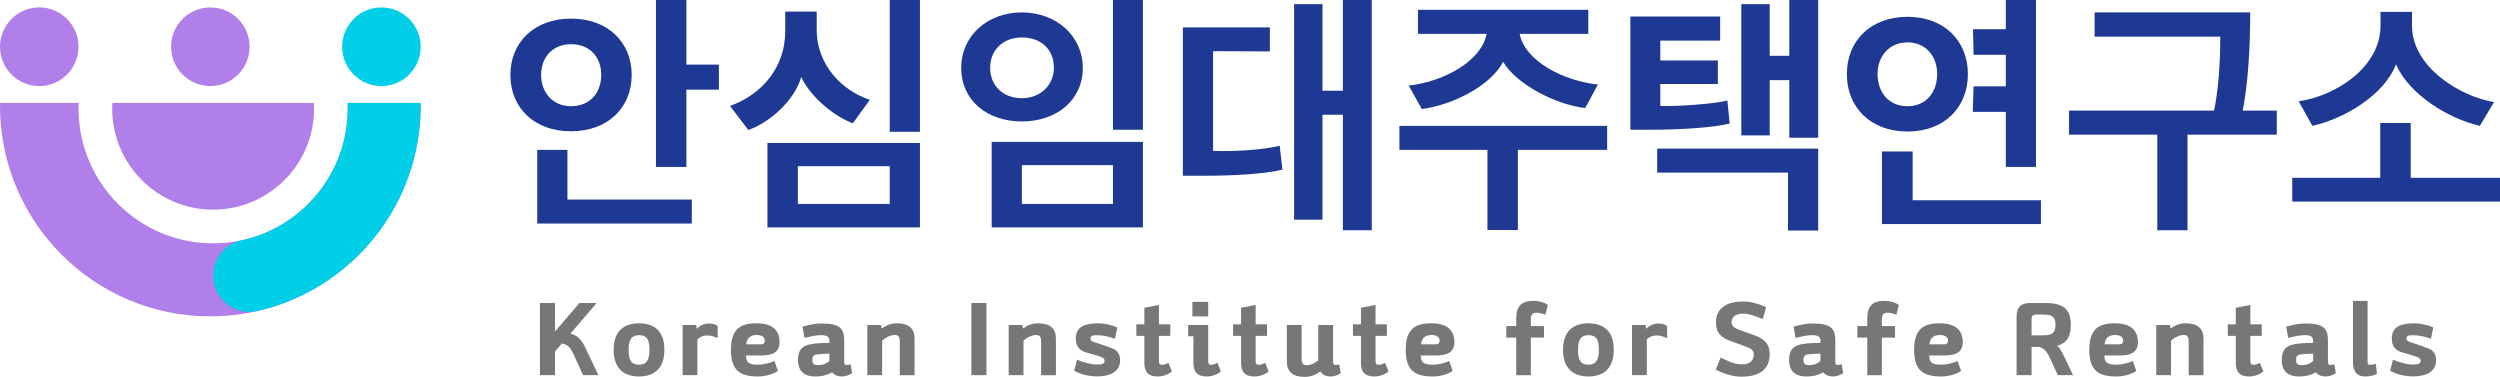 <svg width="796" height="120" viewBox="0 0 796 120" fill="none" xmlns="http://www.w3.org/2000/svg">
<path d="M181.821 5.925C193.57 5.925 201.129 13.495 201.129 23.863C201.129 34.23 193.57 41.8 181.821 41.8C170.072 41.8 162.513 34.311 162.513 23.863C162.513 13.414 170.154 5.925 181.821 5.925ZM171.056 71.175V47.725H180.668V63.523H220.272V71.175H171.053H171.056ZM181.821 33.82C187.737 33.82 191.433 29.625 191.433 23.863C191.433 18.1 187.734 14.071 181.821 14.071C175.908 14.071 172.29 18.266 172.29 23.863C172.29 29.459 175.989 33.82 181.821 33.82ZM218.548 20.572H228.9V28.552H218.548V53.156H208.851V0H218.548V20.572Z" fill="#1D3994"/>
<path d="M271.544 39.251C265.955 37.192 258.314 31.271 255.109 24.523C252.973 32.012 245.085 39.004 238.266 41.391L232.434 33.739C243.114 29.872 250.018 20.985 250.018 9.957V3.704H260.042V9.463C260.042 20.9 268.424 29.046 276.966 31.762L271.544 39.251ZM244.348 72.411V45.504H292.907V72.411H244.348ZM283.295 52.909H254.044V64.922H283.295V52.909ZM292.907 0V41.966H283.292V0H292.907Z" fill="#1D3994"/>
<path d="M325.368 3.948C336.212 3.948 344.759 11.353 344.759 21.639C344.759 31.924 336.377 38.672 325.368 38.672C314.356 38.672 306.059 32.009 306.059 21.639C306.059 11.268 314.521 3.948 325.368 3.948ZM325.368 31.267C331.203 31.267 335.556 27.154 335.556 21.557C335.556 15.961 331.696 11.931 325.368 11.931C319.039 11.931 315.26 16.292 315.26 21.557C315.26 27.235 319.287 31.267 325.368 31.267ZM315.75 72.411V45.176H363.903V72.411H315.75ZM354.369 52.581H325.362V64.922H354.369V52.581ZM363.903 0V41.306H354.371V0H363.903Z" fill="#1D3994"/>
<path d="M407.443 46.408L408.347 53.979C402.842 55.462 392.078 55.953 383.616 55.953H376.631V8.722H404.32V16.374C398.322 16.374 392.323 16.292 386.243 16.292V48.054C393.721 48.301 402.511 47.641 407.44 46.408H407.443ZM427.573 73.315V36.536H421.082V69.943H412.046V1.317H421.082V28.884H427.573V0H436.777V73.315H427.573Z" fill="#1D3994"/>
<path d="M473.594 73.233V47.725H445.574V40.073H511.718V47.725H483.288V73.233H473.594ZM448.529 27.234C459.541 26.083 471.7 19.498 473.343 10.776H451.484V3.127H505.715V10.779H483.856C485.582 19.501 497.826 25.755 508.755 26.906C507.438 29.455 506.043 31.924 504.728 34.395C495.196 33.325 482.624 26.659 478.6 19.667C474.738 27.156 462.744 33.41 452.719 34.723L448.529 27.234Z" fill="#1D3994"/>
<path d="M549.995 32.009L550.736 39.332C545.479 40.649 534.881 41.306 525.677 41.306H519.105V5.265H547.696V12.917H528.635V19.252H546.96V26.741H528.635V33.736C534.059 33.901 545.314 33.16 550 32.009H549.995ZM578.918 47.312V73.397H569.306V54.965H527.648V47.312H578.918ZM569.717 43.859V25.508H563.471V43.117H554.435V1.317H563.471V17.775H569.717V0H578.918V43.859H569.717Z" fill="#1D3994"/>
<path d="M607.348 5.349C619.016 5.349 626.574 13.001 626.574 23.616C626.574 34.23 619.016 41.882 607.348 41.882C595.68 41.882 588.039 34.23 588.039 23.616C588.039 13.001 595.6 5.349 607.348 5.349ZM607.348 33.82C613.183 33.82 616.797 29.459 616.797 23.534C616.797 17.938 613.183 13.495 607.348 13.495C601.513 13.495 597.816 17.938 597.816 23.534C597.816 29.459 601.433 33.82 607.348 33.82ZM599.214 71.341V48.22H608.991V63.771H649.828V71.341H599.214ZM628.38 27.482H638.651V17.444H628.38L628.215 9.297H638.648V0H648.263V53.156H638.648V35.628H628.132L628.38 27.482Z" fill="#1D3994"/>
<path d="M714.085 35.218H724.929V42.87H696.501V73.314H686.889V42.87H658.787V35.218H704.964C706.278 28.883 706.934 20.652 706.934 11.684H666.919V3.947H716.464C716.464 15.797 715.725 26.822 714.082 35.215L714.085 35.218Z" fill="#1D3994"/>
<path d="M729.855 64.18V56.61H757.872V39.166H767.569V56.61H796V64.18H729.855ZM789.588 40.074C779.566 37.771 767.076 30.116 762.884 20.49C759.104 30.363 746.287 37.853 736.262 40.074L731.909 32.256C743.823 30.529 757.955 21.313 757.955 8.227V3.785H767.978V8.227C767.978 21.147 783.014 30.692 794.106 32.5L789.586 40.07L789.588 40.074Z" fill="#1D3994"/>
<path d="M176.717 111.92V119.45H171.909V96.469H176.717V105.551L184.495 96.469H189.98L181.621 106.23C183.879 106.714 185.139 108.266 186.204 110.334L190.527 119.45H185.654L182.621 112.824C181.652 111.047 181.296 109.818 178.91 109.364L176.714 111.917L176.717 111.92Z" fill="#777777"/>
<path d="M211.544 111.37C211.544 116.897 208.704 119.869 203.475 119.869C198.246 119.869 195.375 116.897 195.375 111.37C195.375 105.52 198.571 102.933 203.475 102.933C208.379 102.933 211.544 105.52 211.544 111.37ZM203.475 116.121C205.961 116.121 206.799 114.442 206.799 111.37C206.799 108.138 205.958 106.715 203.506 106.715C201.054 106.715 200.148 108.138 200.148 111.37C200.148 114.601 200.989 116.121 203.472 116.121H203.475Z" fill="#777777"/>
<path d="M217.343 119.449V103.482H221.635L221.894 104.677C222.959 103.545 224.381 102.997 225.733 102.997C226.508 102.997 227.639 103.16 228.511 103.773V107.652C227.155 107.07 226.121 106.779 225.121 106.81C223.928 106.842 222.894 107.199 222.053 108.071V119.449H217.343Z" fill="#777777"/>
<path d="M246.567 114.927L247.698 118.127C246.118 119.162 243.662 119.872 241.373 119.872C235.628 119.872 232.723 117.964 232.723 111.404C232.723 104.844 235.628 102.936 240.823 102.936C246.018 102.936 248.086 105.197 248.214 108.689C248.342 112.308 245.793 113.181 242.307 113.181H237.53C237.561 115.314 238.336 116.121 241.369 116.121C242.66 116.121 244.856 115.765 246.564 114.927H246.567ZM237.627 109.627H242.307C243.244 109.627 243.534 109.111 243.5 108.335C243.469 107.334 242.597 106.655 240.854 106.655C238.82 106.655 237.693 107.85 237.627 109.63V109.627Z" fill="#777777"/>
<path d="M268.792 115.023C268.792 115.732 268.824 116.217 269.601 116.217C270.019 116.217 270.374 116.121 270.827 115.958L271.31 118.801C270.537 119.383 269.211 119.868 268.054 119.868C266.728 119.868 265.632 119.414 264.954 118.542C263.599 119.349 261.856 119.868 259.566 119.868C255.564 119.868 254.112 117.638 254.08 114.794C254.049 110.949 255.792 109.786 259.438 109.398C261.212 109.204 262.471 109.204 264.086 109.173V108.525C264.086 107.361 263.439 106.714 261.6 106.714C259.597 106.714 258.148 107.133 256.145 107.586L255.499 103.998C258.307 103.288 259.338 102.997 261.565 102.997C267.051 102.997 268.792 104.355 268.792 108.265V115.019V115.023ZM264.083 112.598C262.565 112.629 261.306 112.695 259.984 112.858C258.791 113.02 258.629 113.924 258.66 114.731C258.691 115.539 258.854 116.252 260.403 116.252C261.565 116.252 262.727 116.089 264.083 114.926V112.598Z" fill="#777777"/>
<path d="M286.489 119.45V108.689C286.489 107.3 286.035 106.652 284.91 106.652C283.552 106.652 281.811 107.525 280.872 108.495V119.45H276.162V103.483H280.485L280.744 104.616C281.939 103.711 283.36 102.936 285.521 102.936C289.329 102.936 291.199 104.553 291.199 107.881V119.453H286.489V119.45Z" fill="#777777"/>
<path d="M314.091 119.45H309.285V96.469H314.091V119.45Z" fill="#777777"/>
<path d="M331.497 119.45V108.689C331.497 107.3 331.043 106.652 329.915 106.652C328.56 106.652 326.816 107.525 325.88 108.495V119.45H321.17V103.483H325.493L325.752 104.616C326.944 103.711 328.365 102.936 330.528 102.936C334.337 102.936 336.206 104.553 336.206 107.881V119.453H331.497V119.45Z" fill="#777777"/>
<path d="M351.707 114.83C351.707 114.216 351.158 113.86 350.352 113.569C348.867 113.053 347.64 112.727 346.029 112.277C343.576 111.598 342.543 110.209 342.543 107.688C342.543 103.777 345.867 102.936 349.838 102.936C351.611 102.936 354.321 103.549 355.742 104.293L355.001 107.881C353.19 107.172 351.065 106.718 349.224 106.718C347.675 106.718 347.221 107.009 347.221 107.784C347.221 108.56 347.87 108.785 349.128 109.174C350.969 109.755 352.387 110.24 354.292 110.985C355.969 111.632 356.647 113.118 356.647 114.701C356.647 118.546 353.094 119.841 349.384 119.841C348.771 119.841 348.19 119.81 347.64 119.744C345.413 119.519 343.541 118.937 342.023 118.064L342.896 114.507C344.8 115.38 347.605 116.059 349.059 116.059C350.963 116.059 351.705 115.865 351.705 114.83H351.707Z" fill="#777777"/>
<path d="M369.009 106.943V115.089C369.009 115.896 369.395 116.156 369.977 116.156C370.558 116.156 371.268 115.931 372.041 115.508L373.137 118.255C372.297 119.096 370.396 119.872 368.622 119.872C365.459 119.872 364.36 118.255 364.36 115.543V106.946H361.811V103.261H364.36V97.993L369.009 97.089V103.261H372.623V106.946H369.009V106.943Z" fill="#777777"/>
<path d="M387.629 115.508L388.725 118.255C387.885 119.096 386.016 119.872 384.24 119.872C381.076 119.872 379.98 118.255 379.98 115.543V107.074H378.303V103.486H384.693V115.089C384.693 115.896 385.016 116.156 385.597 116.156C386.178 116.156 386.856 115.93 387.629 115.508ZM379.658 100.736V96.116H384.693V100.736H379.658Z" fill="#777777"/>
<path d="M399.804 106.943V115.089C399.804 115.896 400.19 116.156 400.772 116.156C401.353 116.156 402.06 115.931 402.836 115.508L403.932 118.255C403.092 119.096 401.191 119.872 399.414 119.872C396.254 119.872 395.155 118.255 395.155 115.543V106.946H392.605V103.261H395.155V97.993L399.804 97.089V103.261H403.417V106.946H399.804V106.943Z" fill="#777777"/>
<path d="M424.449 103.482V115.182C424.449 115.861 424.612 116.218 425.193 116.218C425.481 116.218 425.87 116.152 426.385 115.993L426.9 118.805C426.028 119.418 424.868 119.871 423.739 119.871C421.995 119.871 420.995 119.224 420.446 118.254C419.024 119.321 417.347 120 415.41 120C411.602 120 409.732 118.382 409.732 115.054V103.482H414.442V114.247C414.442 115.636 414.896 116.283 416.024 116.283C417.379 116.283 418.766 115.573 419.734 114.7V103.486H424.446L424.449 103.482Z" fill="#777777"/>
<path d="M437.974 106.943V115.089C437.974 115.896 438.36 116.156 438.942 116.156C439.523 116.156 440.233 115.931 441.006 115.508L442.105 118.255C441.262 119.096 439.36 119.872 437.587 119.872C434.424 119.872 433.325 118.255 433.325 115.543V106.946H430.775V103.261H433.325V97.993L437.974 97.089V103.261H441.587V106.946H437.974V106.943Z" fill="#777777"/>
<path d="M461.428 114.927L462.559 118.127C460.98 119.162 458.524 119.872 456.233 119.872C450.488 119.872 447.584 117.964 447.584 111.404C447.584 104.844 450.488 102.936 455.684 102.936C460.879 102.936 462.946 105.197 463.077 108.689C463.205 112.308 460.655 113.181 457.169 113.181H452.393C452.422 115.314 453.198 116.121 456.23 116.121C457.521 116.121 459.719 115.765 461.428 114.927ZM452.489 109.627H457.169C458.105 109.627 458.396 109.111 458.361 108.335C458.329 107.334 457.46 106.655 455.716 106.655C453.681 106.655 452.555 107.85 452.489 109.63V109.627Z" fill="#777777"/>
<path d="M482.767 107.494H479.604V103.809H482.767V101.385C482.767 97.409 484.476 95.794 488.221 95.794C490.061 95.794 491.544 96.214 492.834 97.121L492.026 100.256C492.026 100.256 490.672 99.577 489.381 99.577C488.189 99.577 487.412 99.836 487.412 101.776V103.812H491.61V107.498H487.412V119.457H482.767V107.498V107.494Z" fill="#777777"/>
<path d="M513.827 111.37C513.827 116.897 510.99 119.869 505.76 119.869C500.53 119.869 497.66 116.897 497.66 111.37C497.66 105.52 500.855 102.933 505.76 102.933C510.664 102.933 513.827 105.52 513.827 111.37ZM505.76 116.121C508.245 116.121 509.083 114.442 509.083 111.37C509.083 108.138 508.243 106.715 505.792 106.715C503.338 106.715 502.431 108.138 502.431 111.37C502.431 114.601 503.274 116.121 505.76 116.121Z" fill="#777777"/>
<path d="M519.639 119.449V103.482H523.93L524.189 104.677C525.255 103.545 526.677 102.997 528.029 102.997C528.802 102.997 529.933 103.16 530.805 103.773V107.652C529.451 107.07 528.416 106.779 527.416 106.81C526.223 106.842 525.189 107.199 524.349 108.071V119.449H519.639Z" fill="#777777"/>
<path d="M558.394 112.825C558.365 111.304 557.106 110.854 556.135 110.466C554.394 109.787 553.65 109.527 551.362 108.72C548.001 107.557 546.358 106.071 546.358 102.611C546.358 97.859 550.233 95.985 555.01 95.985C557.17 95.985 559.787 96.632 562.368 97.796L561.272 101.578C558.336 100.446 556.786 99.864 555.013 99.864C552.428 99.864 551.332 101.093 551.332 102.645C551.332 103.778 552.138 104.391 553.527 104.907C555.562 105.651 556.463 106.005 558.141 106.587C561.077 107.588 563.467 108.98 563.467 112.793C563.467 117.22 560.661 119.935 554.463 119.935C551.818 119.935 549.105 119.094 546.297 117.705L547.846 113.86C550.332 114.993 552.042 115.962 554.463 116.025C557.4 116.091 558.432 114.504 558.402 112.825H558.394Z" fill="#777777"/>
<path d="M584.357 115.023C584.357 115.732 584.389 116.217 585.162 116.217C585.581 116.217 585.938 116.121 586.389 115.958L586.874 118.801C586.098 119.383 584.776 119.868 583.615 119.868C582.293 119.868 581.194 119.414 580.516 118.542C579.162 119.349 577.417 119.868 575.129 119.868C571.126 119.868 569.675 117.638 569.643 114.794C569.611 110.949 571.355 109.786 575.001 109.398C576.775 109.204 578.033 109.204 579.65 109.173V108.525C579.65 107.361 579.002 106.714 577.161 106.714C575.161 106.714 573.71 107.133 571.707 107.586L571.062 103.998C573.87 103.288 574.9 102.997 577.127 102.997C582.613 102.997 584.357 104.355 584.357 108.265V115.019V115.023ZM579.642 112.598C578.124 112.629 576.865 112.695 575.545 112.858C574.35 113.02 574.188 113.924 574.22 114.731C574.252 115.539 574.414 116.252 575.964 116.252C577.124 116.252 578.287 116.089 579.642 114.926V112.598Z" fill="#777777"/>
<path d="M594.542 107.494H591.379V103.809H594.542V101.385C594.542 97.409 596.251 95.794 599.996 95.794C601.836 95.794 603.319 96.214 604.61 97.121L603.802 100.256C603.802 100.256 602.447 99.577 601.156 99.577C599.964 99.577 599.188 99.836 599.188 101.776V103.812H603.383V107.498H599.188V119.457H594.542V107.498V107.494Z" fill="#777777"/>
<path d="M623.299 114.927L624.43 118.127C622.849 119.162 620.392 119.872 618.104 119.872C612.359 119.872 609.455 117.964 609.455 111.404C609.455 104.844 612.359 102.936 617.555 102.936C622.75 102.936 624.817 105.197 624.945 108.689C625.073 112.308 622.523 113.181 619.038 113.181H614.261C614.293 115.314 615.066 116.121 618.101 116.121C619.39 116.121 621.587 115.765 623.297 114.927H623.299ZM614.357 109.627H619.038C619.974 109.627 620.264 109.111 620.232 108.335C620.2 107.334 619.328 106.655 617.584 106.655C615.552 106.655 614.424 107.85 614.357 109.63V109.627Z" fill="#777777"/>
<path d="M659.346 103.452C659.346 107.265 658.021 109.27 655.023 110.077C655.863 110.822 656.445 111.92 657.151 113.34L660.058 119.45H655.186L653.119 114.86C652.183 112.855 651.183 110.853 649.246 110.465H646.857V119.45H642.08V100.93C642.08 97.602 643.502 96.469 646.79 96.469H651.148C657.506 96.469 659.346 98.862 659.346 103.452ZM648.406 100.154C647.179 100.154 646.857 100.639 646.857 101.64V106.78H650.665C653.439 106.78 654.471 105.938 654.471 103.452C654.471 100.965 653.439 100.154 650.726 100.154H648.406Z" fill="#777777"/>
<path d="M679.071 114.927L680.202 118.127C678.62 119.162 676.167 119.872 673.876 119.872C668.131 119.872 665.227 117.964 665.227 111.404C665.227 104.844 668.131 102.936 673.326 102.936C678.522 102.936 680.588 105.197 680.716 108.689C680.845 112.308 678.295 113.181 674.809 113.181H670.032C670.065 115.314 670.841 116.121 673.873 116.121C675.164 116.121 677.359 115.765 679.068 114.927H679.071ZM670.131 109.627H674.809C675.748 109.627 676.039 109.111 676.004 108.335C675.972 107.334 675.1 106.655 673.358 106.655C671.323 106.655 670.195 107.85 670.131 109.63V109.627Z" fill="#777777"/>
<path d="M696.879 119.45V108.689C696.879 107.3 696.426 106.652 695.298 106.652C693.943 106.652 692.199 107.525 691.263 108.495V119.45H686.553V103.483H690.876L691.135 104.616C692.329 103.711 693.748 102.936 695.911 102.936C699.72 102.936 701.589 104.553 701.589 107.881V119.453H696.879V119.45Z" fill="#777777"/>
<path d="M716.519 106.943V115.089C716.519 115.896 716.905 116.156 717.487 116.156C718.068 116.156 718.777 115.931 719.551 115.508L720.647 118.255C719.807 119.096 717.905 119.872 716.132 119.872C712.969 119.872 711.87 118.255 711.87 115.543V106.946H709.32V103.261H711.87V97.993L716.519 97.089V103.261H720.132V106.946H716.519V106.943Z" fill="#777777"/>
<path d="M741.214 115.023C741.214 115.732 741.244 116.217 742.02 116.217C742.438 116.217 742.793 116.121 743.246 115.958L743.732 118.801C742.956 119.383 741.633 119.868 740.473 119.868C739.147 119.868 738.051 119.414 737.374 118.542C736.019 119.349 734.275 119.868 731.986 119.868C727.983 119.868 726.532 117.638 726.5 114.794C726.468 110.949 728.213 109.786 731.858 109.398C733.632 109.204 734.891 109.204 736.507 109.173V108.525C736.507 107.361 735.859 106.714 734.019 106.714C732.016 106.714 730.568 107.133 728.565 107.586L727.919 103.998C730.728 103.288 731.757 102.997 733.984 102.997C739.47 102.997 741.214 104.355 741.214 108.265V115.019V115.023ZM736.502 112.598C734.984 112.629 733.725 112.695 732.405 112.858C731.21 113.02 731.048 113.924 731.08 114.731C731.112 115.539 731.274 116.252 732.824 116.252C733.984 116.252 735.147 116.089 736.502 114.926V112.598Z" fill="#777777"/>
<path d="M753.835 95.794V115.218C753.835 115.897 754.059 116.157 754.641 116.157C755.158 116.157 755.9 116.028 756.449 115.8L756.838 119C755.934 119.582 754.385 119.873 753.193 119.873C749.771 119.873 749.189 117.48 749.189 115.156V95.794H753.838H753.835Z" fill="#777777"/>
<path d="M770.721 114.83C770.721 114.216 770.172 113.86 769.363 113.569C767.881 113.053 766.654 112.727 765.04 112.277C762.589 111.598 761.555 110.209 761.555 107.688C761.555 103.777 764.878 102.936 768.849 102.936C770.622 102.936 773.335 103.549 774.756 104.293L774.012 107.881C772.204 107.172 770.076 106.718 768.238 106.718C766.688 106.718 766.235 107.009 766.235 107.784C766.235 108.56 766.88 108.785 768.139 109.174C769.98 109.755 771.401 110.24 773.303 110.985C774.98 111.632 775.66 113.118 775.66 114.701C775.66 118.546 772.108 119.841 768.395 119.841C767.785 119.841 767.203 119.81 766.654 119.744C764.427 119.519 762.555 118.937 761.037 118.064L761.909 114.507C763.813 115.38 766.619 116.059 768.07 116.059C769.977 116.059 770.721 115.865 770.721 114.83Z" fill="#777777"/>
<path d="M35.806 32.768C35.775 33.362 35.716 33.953 35.716 34.557C35.716 52.338 50.11 66.751 67.863 66.751C85.616 66.751 100.01 52.335 100.01 34.557C100.01 33.953 99.954 33.365 99.919 32.768H35.806Z" fill="#B17FE9"/>
<path d="M110.686 32.768C110.711 33.362 110.73 33.957 110.73 34.557C110.73 58.264 91.54 77.481 67.868 77.481C44.196 77.481 25.003 58.264 25.003 34.554C25.003 33.953 25.025 33.359 25.047 32.765H0.022C0.019 33.065 0 33.359 0 33.659C0 70.702 29.986 100.73 66.975 100.73C103.964 100.73 133.949 70.702 133.949 33.659C133.949 33.359 133.93 33.065 133.927 32.765H110.686V32.768Z" fill="#B17FE9"/>
<path d="M25.003 14.884C25.003 21.797 19.405 27.403 12.502 27.403C5.598 27.403 0 21.797 0 14.884C0 7.97 5.598 2.361 12.502 2.361C19.405 2.361 25.003 7.967 25.003 14.881V14.884Z" fill="#B17FE9"/>
<path d="M66.969 27.402C73.874 27.402 79.471 21.797 79.471 14.883C79.471 7.968 73.874 2.363 66.969 2.363C60.065 2.363 54.468 7.968 54.468 14.883C54.468 21.797 60.065 27.402 66.969 27.402Z" fill="#B17FE9"/>
<path d="M121.448 27.402C128.352 27.402 133.949 21.797 133.949 14.883C133.949 7.968 128.352 2.363 121.448 2.363C114.544 2.363 108.946 7.968 108.946 14.883C108.946 21.797 114.544 27.402 121.448 27.402Z" fill="#00CFE7"/>
<path d="M133.92 32.768H110.678C110.704 33.362 110.722 33.956 110.722 34.557C110.722 55.197 96.174 72.435 76.788 76.548C71.543 77.662 67.86 82.411 67.86 87.779C67.86 95.234 74.805 100.677 82.058 99.007C112.05 92.093 134.348 65.017 133.935 32.786C133.929 32.78 133.926 32.777 133.92 32.771V32.768Z" fill="#00CFE7"/>
</svg>
